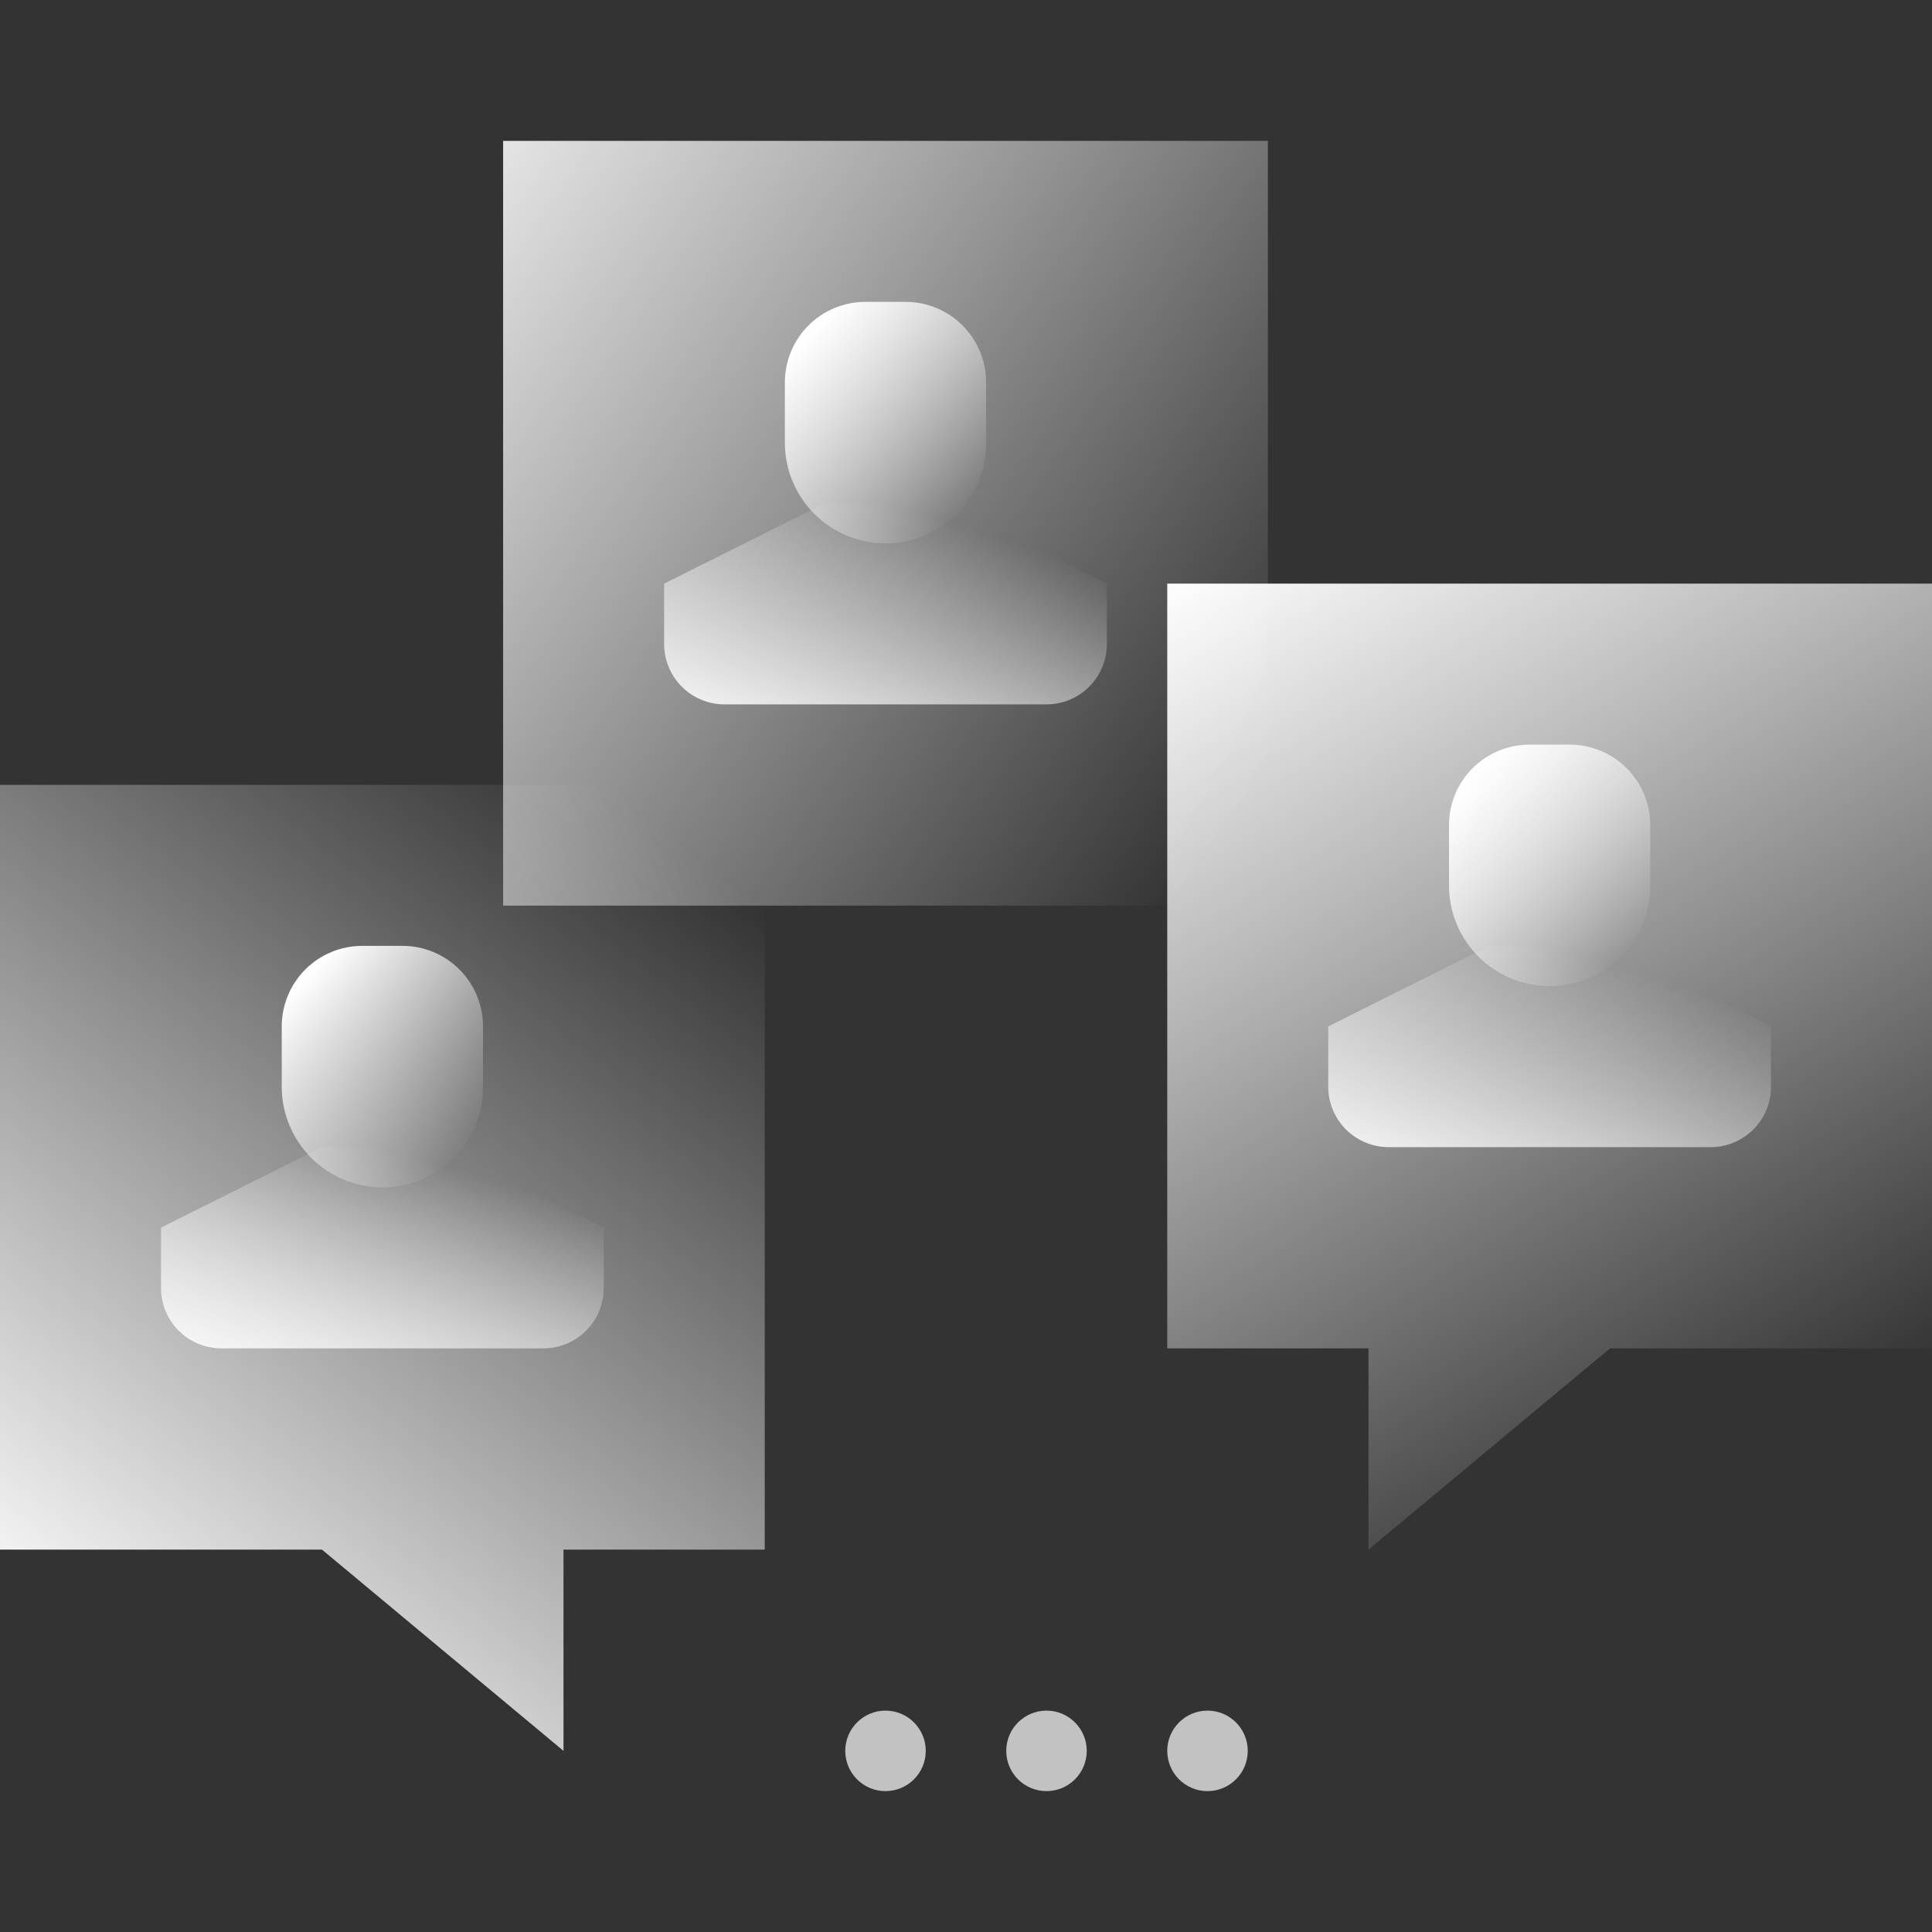 <svg width="360" height="360" viewBox="0 0 360 360" fill="none" xmlns="http://www.w3.org/2000/svg">
<rect x="0" y="0" width="360" height="360" fill="#333333" stroke="none"/>
<path d="M360 251.25H300L255 288.75V251.25H217.5V108.75H360V251.25Z" fill="url(#paint0_linear_4400_16580)"/>
<path d="M0 288.75H60L105 326.25V288.75H142.5V146.25H0V288.75Z" fill="url(#paint1_linear_4400_16580)"/>
<path d="M236.25 26.25H93.75V168.75H236.25V26.25Z" fill="url(#paint2_linear_4400_16580)"/>
<path d="M300 176.25L330 191.25V202.5C330 205.484 328.815 208.345 326.705 210.455C324.595 212.565 321.734 213.75 318.75 213.75H258.75C255.766 213.75 252.905 212.565 250.795 210.455C248.685 208.345 247.5 205.484 247.5 202.5V191.25L277.5 176.25H300Z" fill="url(#paint3_linear_4400_16580)"/>
<path d="M285 138.75H292.5C296.478 138.75 300.294 140.33 303.107 143.143C305.92 145.956 307.5 149.772 307.5 153.75V165C307.5 167.462 307.015 169.9 306.073 172.175C305.13 174.45 303.749 176.517 302.008 178.258C300.267 179.999 298.2 181.38 295.925 182.323C293.65 183.265 291.212 183.75 288.75 183.75C283.777 183.75 279.008 181.775 275.492 178.258C271.975 174.742 270 169.973 270 165V153.75C270 149.772 271.58 145.956 274.393 143.143C277.206 140.33 281.022 138.75 285 138.75Z" fill="url(#paint4_linear_4400_16580)"/>
<path opacity="0.7" d="M165 330C167.071 330 168.75 328.321 168.75 326.25C168.75 324.179 167.071 322.5 165 322.5C162.929 322.5 161.25 324.179 161.25 326.25C161.25 328.321 162.929 330 165 330Z" stroke="white" stroke-width="7.5" stroke-linecap="round" stroke-linejoin="round"/>
<path opacity="0.7" d="M195 330C197.071 330 198.75 328.321 198.75 326.25C198.75 324.179 197.071 322.5 195 322.5C192.929 322.5 191.25 324.179 191.25 326.25C191.25 328.321 192.929 330 195 330Z" stroke="white" stroke-width="7.5" stroke-linecap="round" stroke-linejoin="round"/>
<path opacity="0.7" d="M225 330C227.071 330 228.75 328.321 228.75 326.25C228.75 324.179 227.071 322.5 225 322.5C222.929 322.5 221.25 324.179 221.25 326.25C221.25 328.321 222.929 330 225 330Z" stroke="white" stroke-width="7.5" stroke-linecap="round" stroke-linejoin="round"/>
<path d="M176.25 93.75L206.25 108.75V120C206.25 122.984 205.065 125.845 202.955 127.955C200.845 130.065 197.984 131.25 195 131.25H135C132.016 131.25 129.155 130.065 127.045 127.955C124.935 125.845 123.75 122.984 123.75 120V108.75L153.75 93.75H176.25Z" fill="url(#paint5_linear_4400_16580)"/>
<path d="M161.25 56.25H168.75C172.728 56.25 176.544 57.83 179.357 60.643C182.17 63.456 183.75 67.272 183.75 71.25V82.5C183.75 87.473 181.775 92.242 178.258 95.758C174.742 99.275 169.973 101.25 165 101.25C160.027 101.25 155.258 99.275 151.742 95.758C148.225 92.242 146.25 87.473 146.25 82.5V71.25C146.25 67.272 147.83 63.456 150.643 60.643C153.456 57.83 157.272 56.25 161.25 56.25Z" fill="url(#paint6_linear_4400_16580)"/>
<path d="M82.5 213.75L112.5 228.75V240C112.5 242.984 111.315 245.845 109.205 247.955C107.095 250.065 104.234 251.25 101.25 251.25H41.25C38.266 251.25 35.405 250.065 33.295 247.955C31.185 245.845 30 242.984 30 240V228.75L60 213.75H82.5Z" fill="url(#paint7_linear_4400_16580)"/>
<path d="M67.5 176.25H75C78.978 176.25 82.794 177.83 85.607 180.643C88.42 183.456 90 187.272 90 191.25V202.5C90 204.962 89.515 207.4 88.573 209.675C87.63 211.95 86.249 214.017 84.508 215.758C82.767 217.499 80.7 218.88 78.425 219.823C76.15 220.765 73.712 221.25 71.25 221.25C66.277 221.25 61.508 219.275 57.992 215.758C54.475 212.242 52.5 207.473 52.5 202.5V191.25C52.5 187.272 54.08 183.456 56.893 180.643C59.706 177.83 63.522 176.25 67.5 176.25Z" fill="url(#paint8_linear_4400_16580)"/>
<defs>
<linearGradient id="paint0_linear_4400_16580" x1="341.672" y1="266.361" x2="236.472" y2="94.69" gradientUnits="userSpaceOnUse">
<stop stop-color="white" stop-opacity="0"/>
<stop offset="1" stop-color="white"/>
</linearGradient>
<linearGradient id="paint1_linear_4400_16580" x1="121.382" y1="152.842" x2="2.623" y2="306.011" gradientUnits="userSpaceOnUse">
<stop stop-color="white" stop-opacity="0"/>
<stop offset="1" stop-color="white"/>
</linearGradient>
<linearGradient id="paint2_linear_4400_16580" x1="235.174" y1="146.806" x2="60.712" y2="24.224" gradientUnits="userSpaceOnUse">
<stop stop-color="white" stop-opacity="0"/>
<stop offset="1" stop-color="white"/>
</linearGradient>
<linearGradient id="paint3_linear_4400_16580" x1="294.896" y1="177.898" x2="279.064" y2="228.991" gradientUnits="userSpaceOnUse">
<stop stop-color="white" stop-opacity="0"/>
<stop offset="1" stop-color="white"/>
</linearGradient>
<linearGradient id="paint4_linear_4400_16580" x1="305.804" y1="175.793" x2="273.205" y2="145.989" gradientUnits="userSpaceOnUse">
<stop stop-color="white" stop-opacity="0"/>
<stop offset="1" stop-color="white"/>
</linearGradient>
<linearGradient id="paint5_linear_4400_16580" x1="171.146" y1="95.397" x2="155.314" y2="146.491" gradientUnits="userSpaceOnUse">
<stop stop-color="white" stop-opacity="0"/>
<stop offset="1" stop-color="white"/>
</linearGradient>
<linearGradient id="paint6_linear_4400_16580" x1="182.054" y1="93.293" x2="149.455" y2="63.489" gradientUnits="userSpaceOnUse">
<stop stop-color="white" stop-opacity="0"/>
<stop offset="1" stop-color="white"/>
</linearGradient>
<linearGradient id="paint7_linear_4400_16580" x1="77.396" y1="215.398" x2="61.564" y2="266.491" gradientUnits="userSpaceOnUse">
<stop stop-color="white" stop-opacity="0"/>
<stop offset="1" stop-color="white"/>
</linearGradient>
<linearGradient id="paint8_linear_4400_16580" x1="88.304" y1="213.293" x2="55.705" y2="183.489" gradientUnits="userSpaceOnUse">
<stop stop-color="white" stop-opacity="0"/>
<stop offset="1" stop-color="white"/>
</linearGradient>
</defs>
</svg>
